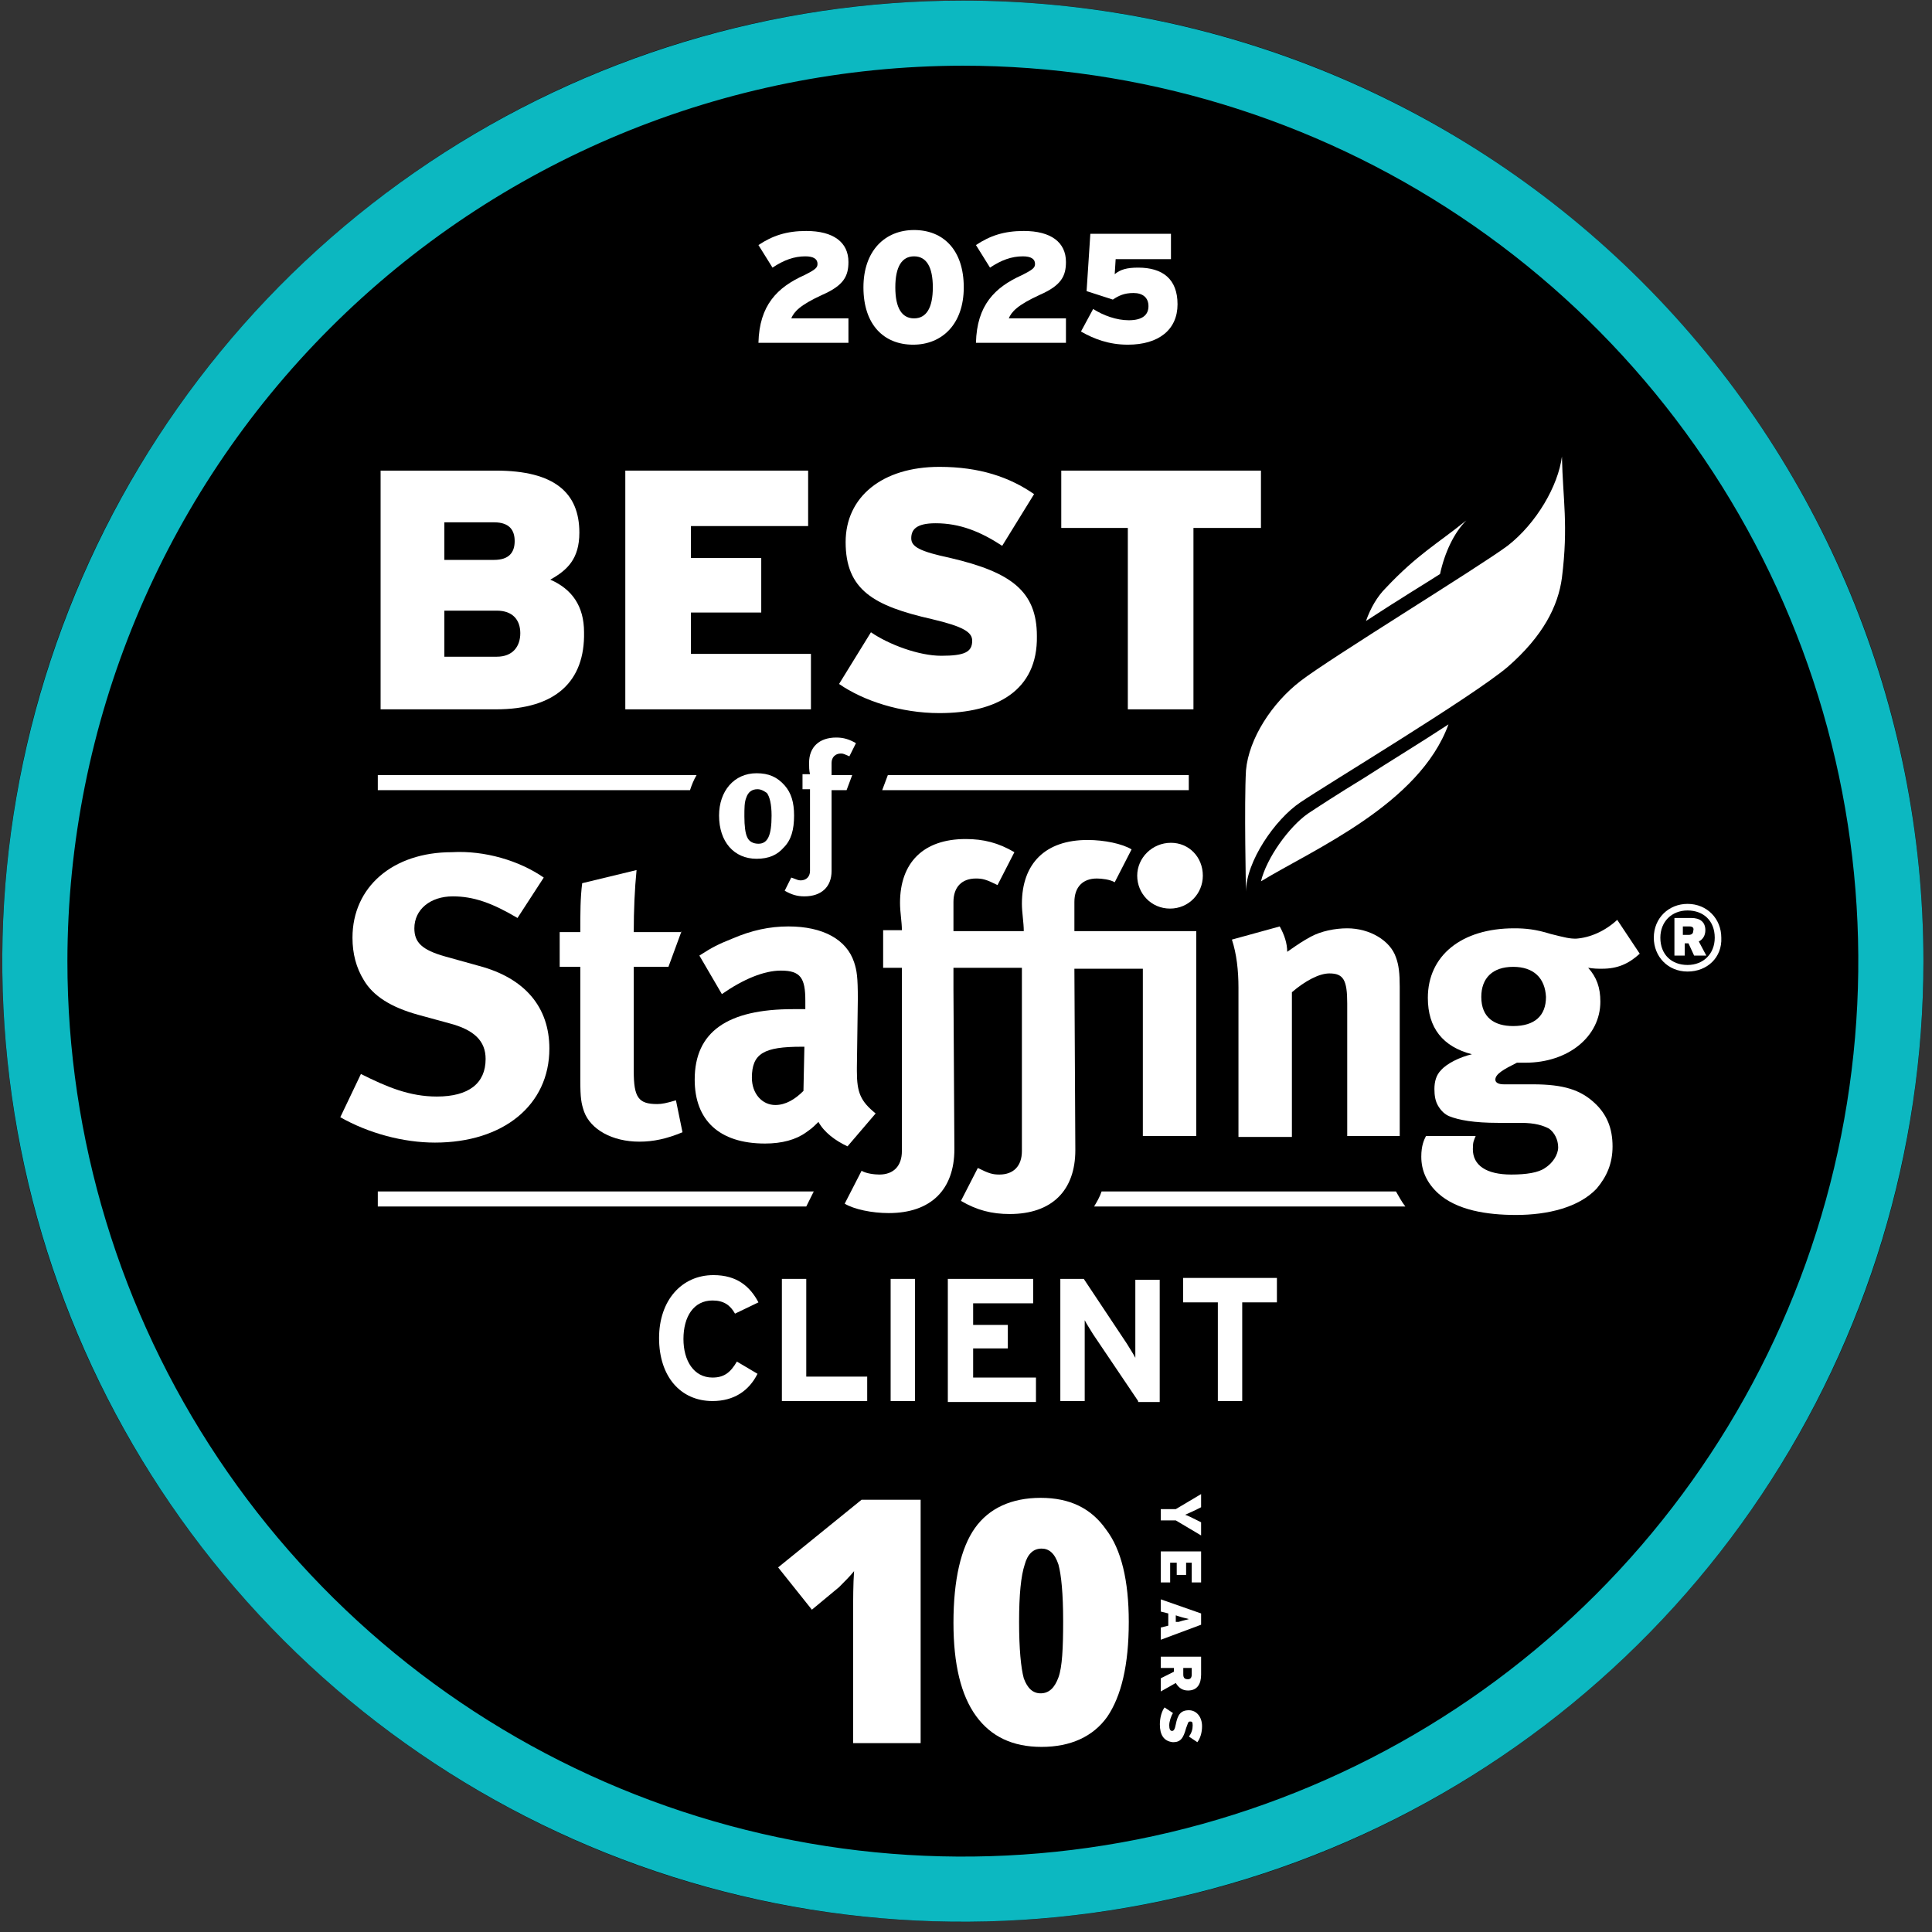 <?xml version="1.0" encoding="UTF-8"?> <svg xmlns="http://www.w3.org/2000/svg" width="178" height="178" viewBox="0 0 178 178" fill="none"><rect x="0" y="0" width="178" height="178" fill="#333333" stroke="none"/><g clip-path="url(#clip0_3611_181)"><path d="M88.71 177.053C137.587 177.053 177.21 137.43 177.21 88.553C177.21 39.676 137.587 0.053 88.71 0.053C39.833 0.053 0.21 39.676 0.21 88.553C0.21 137.43 39.833 177.053 88.71 177.053Z" fill="black"></path><path d="M88.71 6.053C105.027 6.053 120.977 10.892 134.545 19.957C148.112 29.022 158.686 41.907 164.93 56.982C171.174 72.056 172.808 88.644 169.625 104.648C166.442 120.651 158.584 135.351 147.046 146.889C135.508 158.427 120.808 166.284 104.805 169.468C88.802 172.651 72.213 171.017 57.139 164.773C42.064 158.529 29.179 147.955 20.114 134.388C11.049 120.82 6.21 104.87 6.21 88.553C6.234 66.68 14.933 45.71 30.4 30.243C45.867 14.776 66.837 6.077 88.71 6.053ZM88.71 0.053C71.206 0.053 54.096 5.243 39.542 14.968C24.988 24.692 13.645 38.514 6.947 54.685C0.248 70.857 -1.504 88.651 1.911 105.818C5.325 122.986 13.754 138.755 26.131 151.132C38.508 163.509 54.277 171.938 71.445 175.352C88.612 178.767 106.406 177.015 122.577 170.316C138.749 163.618 152.571 152.275 162.295 137.721C172.02 123.167 177.21 106.057 177.21 88.553C177.21 65.081 167.886 42.571 151.289 25.974C134.692 9.377 112.182 0.053 88.71 0.053Z" fill="#0CB8C1"></path><path d="M45.691 65.353H35.066V43.359H45.691C51.132 43.359 53.378 45.438 53.378 49.074C53.378 51.499 52.255 52.538 50.7 53.404C52.687 54.27 53.81 55.828 53.81 58.253C53.896 62.755 51.219 65.353 45.691 65.353ZM45.518 48.122H40.94V51.585H45.518C46.9 51.585 47.418 50.893 47.418 49.854C47.418 48.901 46.986 48.122 45.518 48.122ZM45.777 56.261H40.94V60.504H45.777C47.245 60.504 47.936 59.551 47.936 58.339C47.936 57.127 47.245 56.261 45.777 56.261Z" fill="white"></path><path d="M57.611 65.353V43.359H74.455V48.468H63.658V51.412H70.136V56.434H63.658V60.244H74.714V65.353H57.611Z" fill="white"></path><path d="M86.548 65.7C83.006 65.7 79.551 64.574 77.305 63.015L80.242 58.253C81.883 59.379 84.647 60.418 86.72 60.418C88.88 60.418 89.571 60.071 89.571 59.032C89.571 58.253 88.793 57.733 85.857 57.041C80.501 55.828 77.91 54.356 77.91 49.941C77.91 45.784 81.279 43.013 86.548 43.013C90.262 43.013 93.026 43.966 95.272 45.525L92.335 50.287C90.348 48.988 88.448 48.209 86.202 48.209C84.388 48.209 83.956 48.815 83.956 49.594C83.956 50.373 84.734 50.806 87.584 51.413C93.112 52.711 95.531 54.443 95.531 58.599C95.617 63.621 91.817 65.7 86.548 65.7Z" fill="white"></path><path d="M109.956 48.641V65.353H103.91V48.641H97.777V43.359H116.175V48.641H109.956Z" fill="white"></path><path d="M132.674 52.885C133.106 50.893 133.97 49.075 135.093 47.949C132.415 50.114 130.601 51.066 127.665 54.183C126.887 54.963 126.282 56.002 125.851 57.214C126.801 56.608 127.837 55.915 128.96 55.222C130.17 54.443 131.465 53.664 132.674 52.885Z" fill="white"></path><path d="M120.496 74.964C118.768 76.176 116.695 79.034 116.177 81.198C121.014 78.254 130.775 74.098 133.452 66.738C130.947 68.383 128.097 70.115 125.678 71.674C123.26 73.146 121.273 74.445 120.496 74.964Z" fill="white"></path><path d="M138.894 50.287C136.216 52.278 122.482 60.677 119.805 62.755C117.213 64.747 115.054 68.037 114.795 70.981C114.622 74.012 114.795 82.151 114.795 82.151C114.795 79.38 117.472 75.484 119.805 73.925C122.223 72.28 135.612 64.227 138.894 61.456C142.177 58.599 143.559 55.828 143.904 53.231C144.509 48.382 143.99 46.044 143.904 42.061C143.559 44.745 141.572 48.209 138.894 50.287Z" fill="white"></path><path d="M101.492 109.773C101.32 110.292 101.06 110.725 100.801 111.158H129.479C129.133 110.725 128.874 110.206 128.615 109.773H101.492Z" fill="white"></path><path d="M34.808 109.773V111.158H74.283L74.974 109.773H34.808Z" fill="white"></path><path d="M34.808 71.414V72.8H63.572C63.745 72.28 63.918 71.847 64.177 71.414H34.808Z" fill="white"></path><path d="M109.525 72.8V71.414H81.798L81.279 72.8H109.525Z" fill="white"></path><path d="M50.097 80.852L47.678 84.576C45.346 83.19 43.618 82.584 41.718 82.584C39.645 82.584 38.176 83.796 38.176 85.528C38.176 86.827 38.867 87.519 41.027 88.126L44.136 88.992C48.369 90.117 50.615 92.801 50.615 96.611C50.615 101.807 46.382 105.27 40.077 105.27C37.14 105.27 33.944 104.404 31.352 102.932L33.253 98.949C35.672 100.161 37.745 101.027 40.249 101.027C43.186 101.027 44.741 99.815 44.741 97.564C44.741 95.919 43.705 94.879 41.372 94.273L38.522 93.494C36.017 92.801 34.376 91.762 33.512 90.29C32.821 89.165 32.475 87.866 32.475 86.394C32.475 81.718 36.19 78.514 41.632 78.514C44.655 78.341 47.851 79.294 50.097 80.852Z" fill="white"></path><path d="M62.794 85.788L61.585 89.078H58.389V98.69C58.389 101.114 58.821 101.72 60.548 101.72C60.98 101.72 61.412 101.634 62.276 101.374L62.88 104.318C61.412 104.924 60.203 105.184 58.907 105.184C56.402 105.184 54.415 104.058 53.811 102.413C53.552 101.634 53.465 101.201 53.465 99.469V89.078H51.565V85.875H53.465C53.465 84.056 53.465 82.757 53.638 81.372L58.648 80.16C58.475 81.892 58.389 83.883 58.389 85.875H62.794" fill="white"></path><path d="M64.436 88.039C65.645 87.26 66.163 87 67.459 86.481C69.273 85.701 70.914 85.355 72.642 85.355C75.838 85.355 77.997 86.567 78.688 88.645C78.947 89.424 79.034 90.031 79.034 92.022L78.947 98.343V98.689C78.947 100.681 79.293 101.46 80.675 102.586L78.084 105.616C76.961 105.097 75.924 104.318 75.406 103.365C74.715 104.058 74.628 104.058 74.283 104.318C73.333 105.01 72.037 105.357 70.482 105.357C66.25 105.357 64.004 103.192 64.004 99.469C64.004 95.053 67.027 92.975 73.074 92.975C73.419 92.975 73.678 92.975 74.197 92.975V92.195C74.197 90.117 73.765 89.424 71.951 89.424C70.396 89.424 68.496 90.204 66.509 91.589L64.436 88.039ZM74.11 96.438H73.851C70.396 96.438 69.273 97.044 69.273 99.296C69.273 100.768 70.223 101.807 71.432 101.807C72.383 101.807 73.246 101.287 74.024 100.508L74.11 96.438Z" fill="white"></path><path d="M107.797 83.71C109.525 83.71 110.82 82.324 110.82 80.679C110.82 78.947 109.525 77.649 107.884 77.649C106.156 77.649 104.774 79.034 104.774 80.679C104.774 82.324 106.07 83.71 107.797 83.71Z" fill="white"></path><path d="M98.987 83.104C98.987 81.718 99.764 80.939 101.06 80.939C101.492 80.939 102.269 81.025 102.701 81.285L104.256 78.255C103.392 77.735 101.751 77.389 100.196 77.389C96.309 77.389 94.15 79.553 94.15 83.277C94.15 84.056 94.323 85.009 94.323 85.788H87.844V83.104C87.844 81.718 88.621 80.939 89.917 80.939C90.522 80.939 90.867 81.025 91.904 81.545L93.459 78.514C91.99 77.649 90.608 77.302 88.967 77.302C85.08 77.302 82.921 79.467 82.921 83.19C82.921 84.056 83.093 84.922 83.093 85.701H81.366V89.165H83.093V91.156V106.05C83.093 107.435 82.316 108.214 81.02 108.214C80.588 108.214 79.811 108.128 79.379 107.868L77.824 110.898C78.688 111.418 80.329 111.764 81.884 111.764C85.771 111.764 87.93 109.6 87.93 105.876C87.93 105.097 87.844 91.156 87.844 91.156V89.165H94.15V106.05C94.15 107.435 93.372 108.214 92.077 108.214C91.472 108.214 91.126 108.128 90.09 107.608L88.535 110.639C90.004 111.505 91.386 111.851 93.027 111.851C96.914 111.851 99.073 109.686 99.073 105.963C99.073 105.097 98.987 89.251 98.987 89.251H105.293V104.664H110.216V85.788H98.987V83.104Z" fill="white"></path><path d="M113.498 86.567L117.903 85.355C118.335 86.134 118.594 86.913 118.594 87.693C119.717 86.913 119.976 86.74 120.754 86.307C121.704 85.788 123 85.528 124.123 85.528C126.196 85.528 128.096 86.654 128.614 88.212C128.873 88.905 128.96 89.684 128.96 90.897V104.664H124.123V92.455C124.123 90.29 123.777 89.684 122.481 89.684C121.531 89.684 120.236 90.377 119.026 91.416V104.751H114.103V90.983C114.103 89.424 113.93 87.866 113.498 86.567Z" fill="white"></path><path d="M149 84.749L151.073 87.866C150.036 88.818 149 89.251 147.618 89.251C147.1 89.251 146.927 89.251 146.322 89.165C147.1 90.031 147.445 90.983 147.445 92.282C147.445 95.486 144.508 97.91 140.535 97.91C140.276 97.91 140.189 97.91 139.757 97.91C138.548 98.516 137.771 98.949 137.771 99.469C137.771 99.728 138.03 99.902 138.548 99.902H141.226C144.076 99.902 145.631 100.421 146.927 101.633C148.05 102.673 148.568 103.971 148.568 105.617C148.568 107.175 148.05 108.387 147.1 109.513C145.458 111.245 142.608 111.937 139.671 111.937C136.993 111.937 134.229 111.505 132.502 109.946C131.465 108.993 130.947 107.868 130.947 106.569C130.947 105.53 131.206 105.01 131.379 104.664H135.957C135.784 105.097 135.698 105.184 135.698 105.876C135.698 107.348 136.907 108.214 139.239 108.214C140.621 108.214 141.744 108.041 142.349 107.608C143.04 107.175 143.558 106.396 143.558 105.703C143.558 105.01 143.213 104.318 142.694 103.971C142.176 103.712 141.485 103.452 140.103 103.452C139.844 103.452 139.153 103.452 138.03 103.452C135.784 103.452 134.402 103.192 133.538 102.846C133.106 102.673 132.761 102.326 132.502 101.893C132.242 101.46 132.156 100.941 132.156 100.335C132.156 99.642 132.329 99.036 132.761 98.603C133.279 97.997 134.488 97.391 135.611 97.131C132.933 96.438 131.551 94.706 131.551 91.936C131.551 88.039 134.661 85.528 139.498 85.528C140.535 85.528 141.485 85.615 142.867 86.048C144.249 86.394 144.595 86.481 145.199 86.481C146.495 86.394 147.877 85.788 149 84.749ZM139.412 89.078C137.512 89.078 136.475 90.117 136.475 91.849C136.475 93.754 137.684 94.533 139.412 94.533C141.399 94.533 142.435 93.581 142.435 91.849C142.349 90.117 141.312 89.078 139.412 89.078Z" fill="white"></path><path d="M69.705 71.241C70.828 71.241 71.605 71.587 72.296 72.367C72.901 73.059 73.16 73.925 73.16 75.137C73.16 76.436 72.901 77.389 72.21 78.081C71.605 78.774 70.828 79.121 69.705 79.121C67.632 79.121 66.249 77.562 66.249 75.137C66.249 72.886 67.632 71.241 69.705 71.241ZM69.791 72.713C69.273 72.713 68.927 72.973 68.754 73.492C68.582 73.925 68.582 74.445 68.582 75.224C68.582 76.09 68.668 76.783 68.841 77.129C69.014 77.562 69.445 77.735 69.877 77.735C70.741 77.735 71.087 76.956 71.087 75.137C71.087 74.098 70.914 73.406 70.655 73.059C70.396 72.886 70.136 72.713 69.791 72.713Z" fill="white"></path><path d="M76.615 70.289C76.615 69.769 76.96 69.423 77.479 69.423C77.738 69.423 77.824 69.509 78.256 69.682L78.861 68.47C78.256 68.124 77.738 67.951 77.047 67.951C75.492 67.951 74.542 68.817 74.542 70.289C74.542 70.635 74.542 70.981 74.628 71.328H73.937V72.713H74.628V80.246C74.628 80.766 74.283 81.112 73.764 81.112C73.505 81.112 73.419 81.025 72.9 80.852L72.296 82.065C72.9 82.411 73.419 82.584 74.11 82.584C75.665 82.584 76.615 81.718 76.615 80.246C76.615 79.986 76.615 75.138 76.615 72.8H77.997L78.515 71.414H76.615V70.289Z" fill="white"></path><path d="M155.478 89.511C153.664 89.511 152.369 88.126 152.369 86.394C152.369 84.576 153.751 83.277 155.478 83.277C157.292 83.277 158.588 84.662 158.588 86.394C158.674 88.212 157.292 89.511 155.478 89.511ZM155.478 83.883C154.01 83.883 152.973 84.922 152.973 86.394C152.973 87.953 154.01 88.905 155.478 88.905C156.947 88.905 157.983 87.866 157.983 86.394C157.983 84.835 156.947 83.883 155.478 83.883ZM156.083 88.039L155.565 86.913H155.219V88.039H154.269V84.576H155.824C156.601 84.576 157.119 84.922 157.119 85.701C157.119 86.221 156.86 86.567 156.515 86.74L157.206 88.039H156.083ZM155.651 85.355H155.046V86.134H155.565C155.91 86.134 155.997 85.961 155.997 85.788C156.083 85.528 155.997 85.355 155.651 85.355Z" fill="white"></path><path d="M84.734 160.6H78.602V148.737C78.602 147.265 78.602 145.967 78.688 144.754C78.343 145.187 77.824 145.707 77.306 146.226L74.801 148.305L71.691 144.408L79.379 138.174H84.821V160.6H84.734Z" fill="white"></path><path d="M103.997 149.43C103.997 153.413 103.306 156.27 102.011 158.175C100.715 159.994 98.642 160.946 95.964 160.946C93.287 160.946 91.3 159.994 89.918 158.089C88.536 156.184 87.845 153.326 87.845 149.517C87.845 145.534 88.536 142.59 89.831 140.771C91.127 138.953 93.2 138 95.878 138C98.556 138 100.542 138.953 101.924 140.944C103.306 142.763 103.997 145.62 103.997 149.43ZM93.891 149.43C93.891 151.941 94.064 153.673 94.323 154.625C94.669 155.578 95.187 156.011 95.878 156.011C96.655 156.011 97.174 155.491 97.519 154.539C97.865 153.586 97.951 151.854 97.951 149.343C97.951 146.832 97.778 145.101 97.519 144.148C97.174 143.109 96.655 142.676 95.964 142.676C95.187 142.676 94.669 143.196 94.409 144.148C94.064 145.187 93.891 146.919 93.891 149.43Z" fill="white"></path><path d="M78.169 31.584H69.877C69.963 28.12 71.605 26.475 74.109 25.349C75.146 24.83 75.319 24.657 75.319 24.31C75.319 23.877 74.973 23.617 74.196 23.617C73.159 23.617 72.209 23.964 71.173 24.657L69.877 22.578C71.173 21.713 72.468 21.28 74.282 21.28C76.787 21.28 78.169 22.319 78.169 24.137C78.169 25.436 77.737 26.302 75.751 27.168C73.678 28.12 73.159 28.726 72.9 29.332H78.169V31.584Z" fill="white"></path><path d="M88.794 26.475C88.794 29.852 86.807 31.757 84.129 31.757C81.452 31.757 79.551 29.938 79.551 26.475C79.551 23.098 81.538 21.193 84.216 21.193C86.893 21.193 88.794 23.011 88.794 26.475ZM85.943 26.475C85.943 24.57 85.339 23.617 84.216 23.617C83.093 23.617 82.488 24.57 82.488 26.475C82.488 28.38 83.093 29.332 84.216 29.332C85.339 29.332 85.943 28.38 85.943 26.475Z" fill="white"></path><path d="M98.209 31.584H89.917C90.003 28.12 91.645 26.475 94.15 25.349C95.186 24.83 95.359 24.657 95.359 24.31C95.359 23.877 95.013 23.617 94.236 23.617C93.199 23.617 92.249 23.964 91.213 24.657L89.917 22.578C91.213 21.713 92.508 21.28 94.322 21.28C96.827 21.28 98.209 22.319 98.209 24.137C98.209 25.436 97.777 26.302 95.791 27.168C93.718 28.12 93.199 28.726 92.94 29.332H98.209V31.584Z" fill="white"></path><path d="M108.489 28.034C108.489 30.372 106.761 31.757 103.911 31.757C102.183 31.757 100.801 31.237 99.592 30.545L100.715 28.467C101.665 29.073 102.874 29.506 103.997 29.506C105.293 29.506 105.811 28.986 105.811 28.207C105.811 27.427 105.293 26.995 104.429 26.995C103.565 26.995 103.047 27.254 102.529 27.601L100.11 26.821L100.456 21.54H107.884V23.877H102.788L102.701 25.263C103.22 24.83 103.824 24.657 104.861 24.657C107.107 24.657 108.489 25.696 108.489 28.034Z" fill="white"></path><path d="M108.328 140.079H106.946V139.04H108.328L110.661 137.654V138.866L110.142 139.126C109.797 139.299 109.365 139.473 109.192 139.559C109.451 139.646 109.797 139.819 110.142 139.992L110.661 140.252V141.464L108.328 140.079Z" fill="white"></path><path d="M106.946 142.936H110.661V145.793H109.797V143.975H109.279V145.101H108.415V143.975H107.81V145.793H106.946V142.936Z" fill="white"></path><path d="M106.946 149.949L107.637 149.776V148.651L106.946 148.477V147.352L110.661 148.651V149.69L106.946 151.075V149.949ZM108.587 149.43C109.106 149.257 109.279 149.257 109.538 149.17C109.279 149.084 109.106 149.084 108.587 148.91L108.328 148.824V149.43H108.587Z" fill="white"></path><path d="M106.946 154.625L108.156 154.019V153.673H106.946V152.634H110.661V154.279C110.661 155.145 110.315 155.751 109.451 155.751C108.933 155.751 108.587 155.491 108.328 155.058L106.946 155.838V154.625ZM109.797 154.279V153.673H109.019V154.279C109.019 154.625 109.192 154.712 109.451 154.712C109.624 154.712 109.797 154.625 109.797 154.279Z" fill="white"></path><path d="M106.861 158.868C106.861 158.262 107.034 157.656 107.293 157.31L108.07 157.829C107.897 158.089 107.725 158.608 107.725 158.955C107.725 159.301 107.811 159.474 107.984 159.474C108.157 159.474 108.243 159.301 108.329 158.868C108.502 158.002 108.761 157.569 109.539 157.569C110.23 157.569 110.748 158.175 110.748 159.041C110.748 159.647 110.575 160.167 110.316 160.513L109.539 159.994C109.798 159.647 109.884 159.301 109.884 158.955C109.884 158.608 109.798 158.608 109.625 158.608C109.452 158.608 109.452 158.782 109.279 159.215C109.02 160.167 108.761 160.513 108.07 160.513C107.206 160.427 106.861 159.821 106.861 158.868Z" fill="white"></path><path d="M67.718 121.029C67.286 120.25 66.682 119.817 65.645 119.817C63.918 119.817 62.968 121.289 62.968 123.367C62.968 125.359 63.918 126.917 65.645 126.917C66.682 126.917 67.286 126.484 67.891 125.445L69.791 126.571C69.014 128.129 67.632 129.082 65.645 129.082C62.708 129.082 60.722 126.831 60.722 123.28C60.722 119.817 62.795 117.479 65.732 117.479C67.891 117.479 69.1 118.518 69.878 119.99L67.718 121.029Z" fill="white"></path><path d="M72.037 129.082V117.826H74.283V126.831H79.897V129.082H72.037Z" fill="white"></path><path d="M82.057 129.082V117.826H84.304V129.082H82.057Z" fill="white"></path><path d="M87.326 129.082V117.826H95.187V120.077H89.658V122.068H92.854V124.233H89.658V126.917H95.446V129.169H87.326V129.082Z" fill="white"></path><path d="M104.86 129.082L100.714 122.934C100.455 122.501 100.11 121.982 99.937 121.635C99.937 122.068 99.937 123.454 99.937 124.147V129.082H97.691V117.826H99.85L103.824 123.8C104.083 124.233 104.428 124.753 104.601 125.099C104.601 124.666 104.601 123.281 104.601 122.674V117.912H106.847V129.169H104.86V129.082Z" fill="white"></path><path d="M114.449 119.99V129.082H112.203V119.99H109.007V117.739H117.645V119.99H114.449Z" fill="white"></path></g><defs><clipPath id="clip0_3611_181"><rect width="177" height="177" fill="white" transform="translate(0.21 0.053)"></rect></clipPath></defs></svg> 